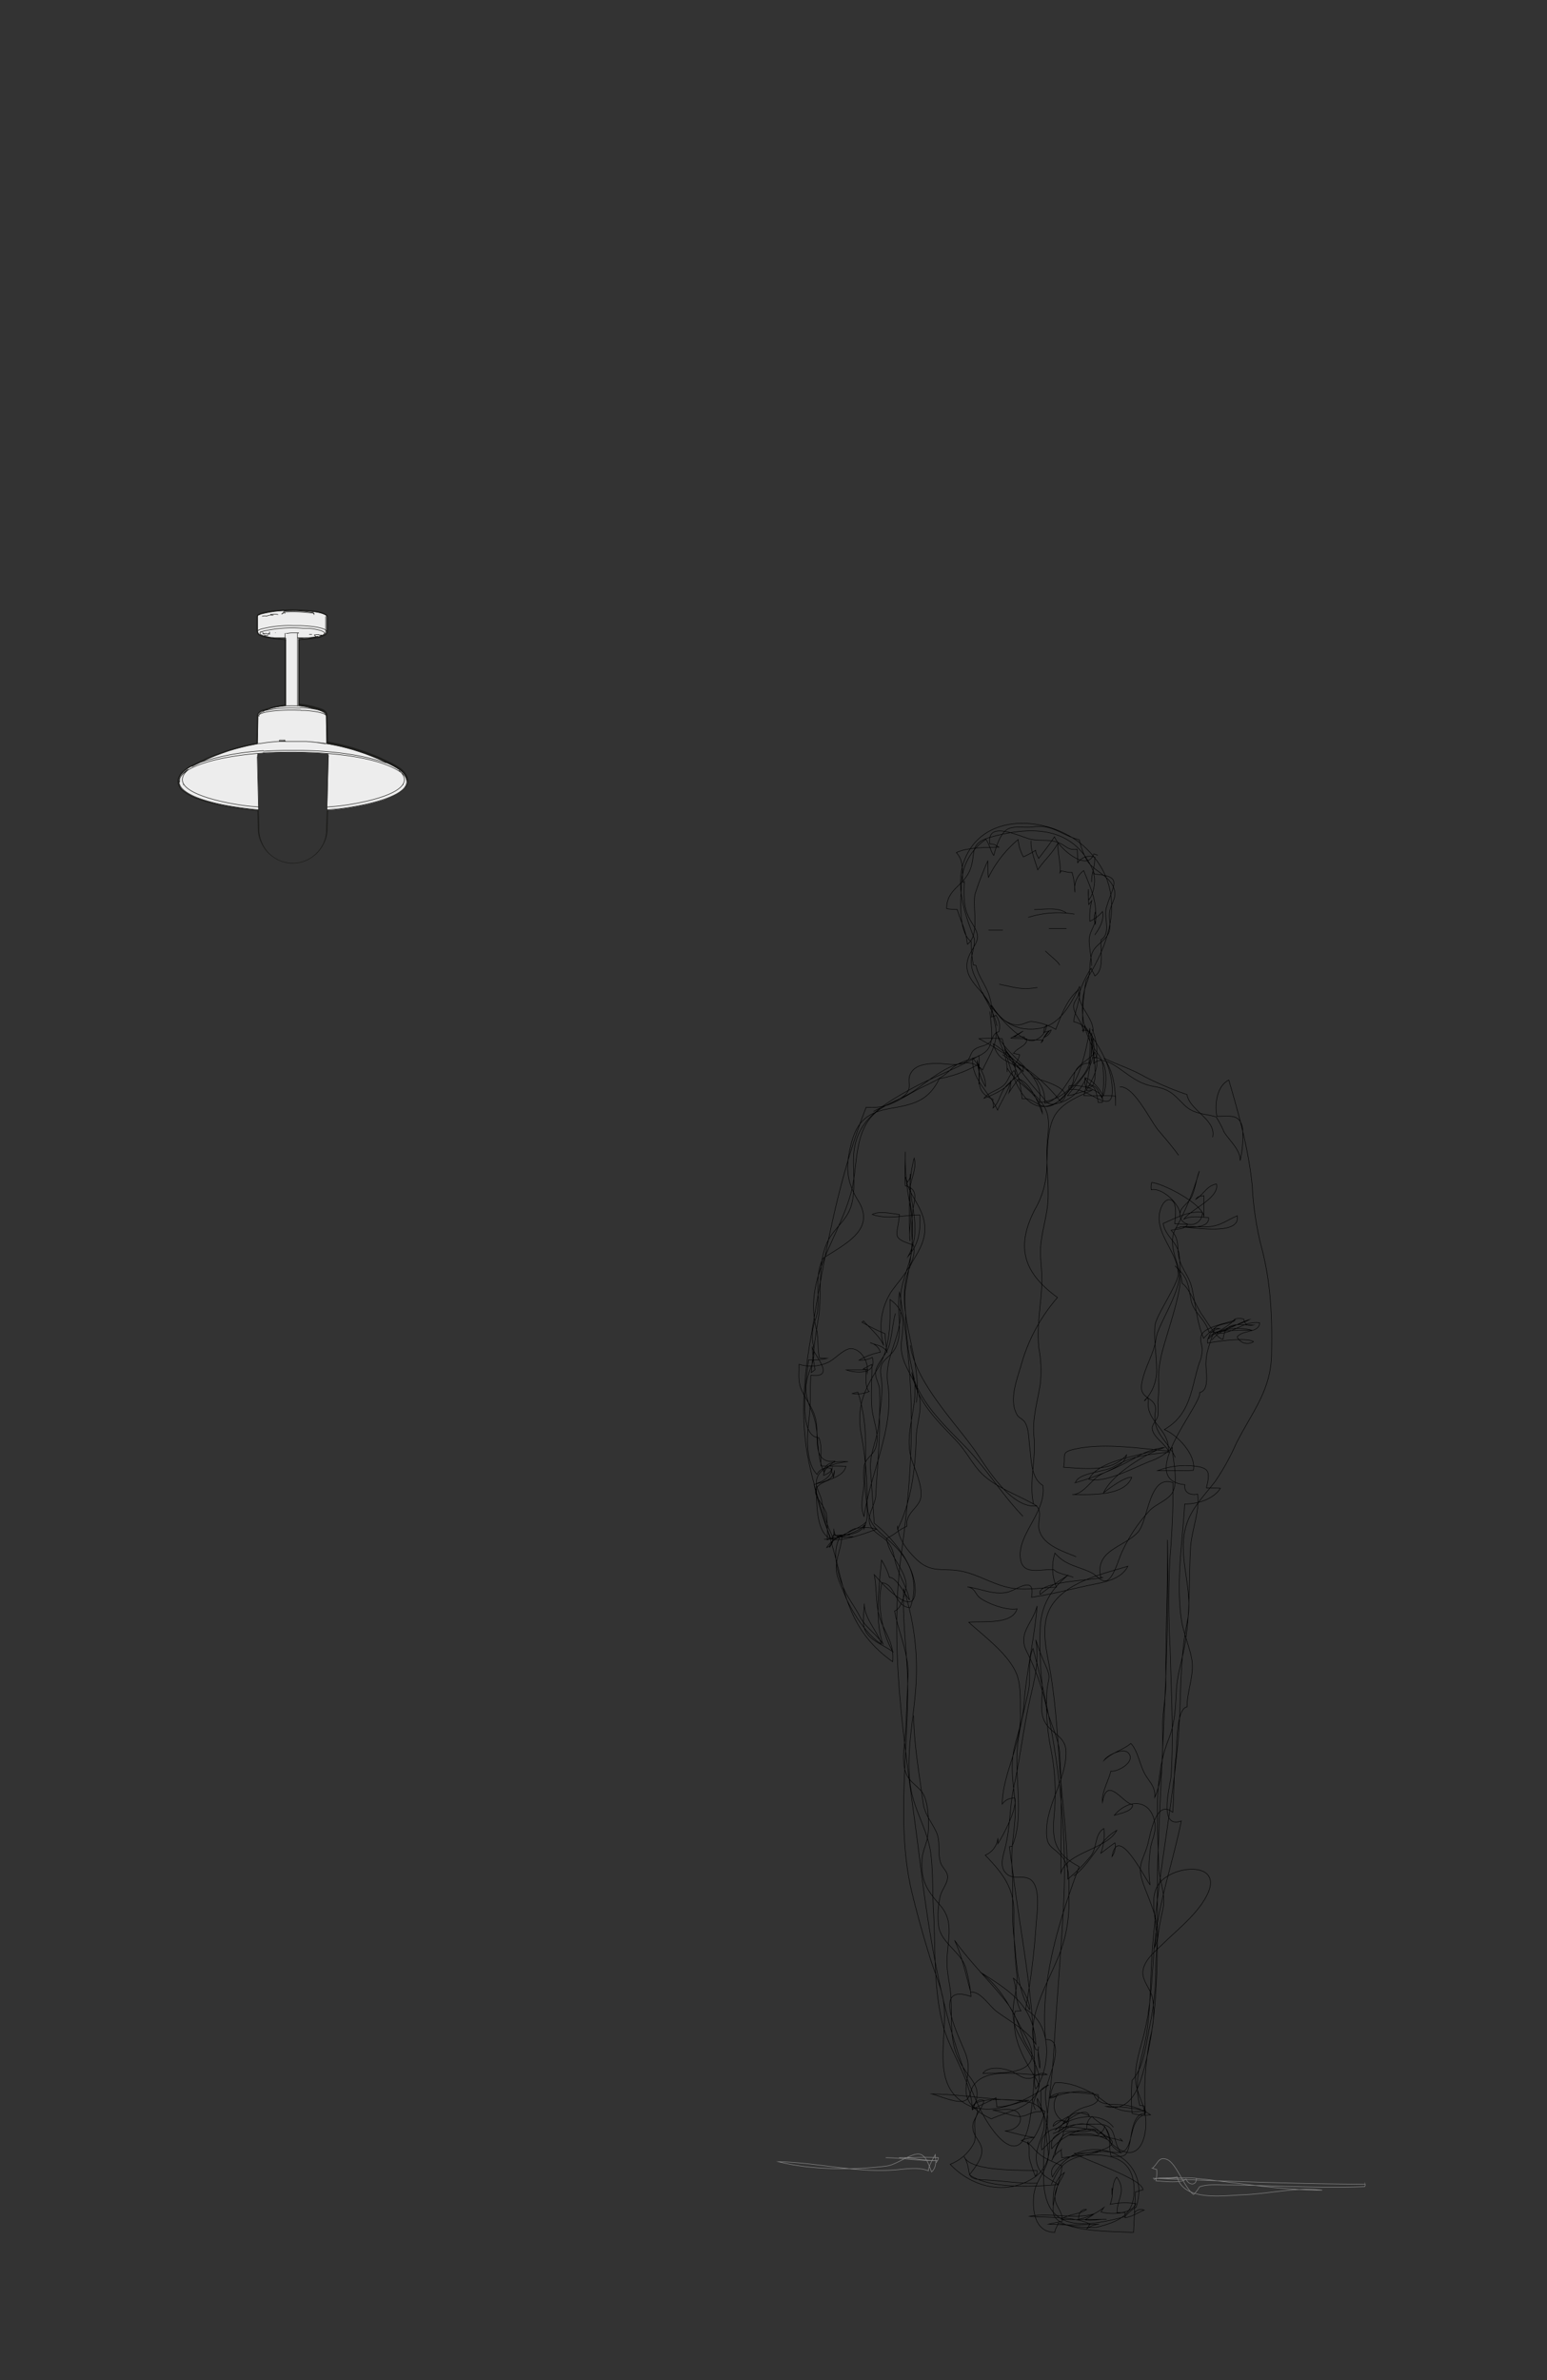 <svg xmlns="http://www.w3.org/2000/svg" xmlns:xlink="http://www.w3.org/1999/xlink" viewBox="0 0 260 400"><rect x="0" y="0" width="260" height="400" fill="#333333" stroke="none"/><defs><style>.cls-1,.cls-3,.cls-4,.cls-8{fill:none;}.cls-2{clip-path:url(#clip-path);}.cls-3{stroke:#000;stroke-width:0.08px;}.cls-3,.cls-4{stroke-miterlimit:10;}.cls-4{stroke:#878787;stroke-width:0.09px;}.cls-5{clip-path:url(#clip-path-2);}.cls-6{fill:#ededed;}.cls-7{fill:#1d1d1b;}.cls-8{stroke:#1d1d1b;stroke-linecap:round;stroke-linejoin:round;stroke-width:0.09px;}</style><clipPath id="clip-path"><rect class="cls-1" x="130.35" y="138.21" width="99.15" height="237"/></clipPath><clipPath id="clip-path-2"><rect class="cls-1" x="29.82" y="102.11" width="38.77" height="43"/></clipPath></defs><g id="Calque_2" data-name="Calque 2"><g class="cls-2"><path class="cls-3" d="M173.28,141.31c-.1,1.55.69,3.37,1.13,4.88.9-1.39,2.54-2.86,3.37-4.46,0,1.83.5,3.29.4,4.91-.33.35.32-.24,0-.28.5,0,1.37.33,2,.26a12.37,12.37,0,0,1,.48,3.34,3.78,3.78,0,0,1,1.48-3.65c1.32,3.36,2.32,5.21,1.95,9a2.72,2.72,0,0,1,0-2c.49,1.69-.77,2.7-1,4.27-.16,1.18.37,3.36.37,4.73M153,226.1c.9,6.22,7.5,12.91,11,17.88,2,2.91,6,9.6,10.24,9.1-2.86-1.71-6.53-2.92-9-5.2-1.72-1.6-2.71-3.81-4.36-5.58-3.35-3.58-6.8-6.66-7.63-11.67,1.36,5.16,5.48,8.89,9,12.52s6.18,8.07,9.68,11.68m-18.38,33.5c.07,5,.94,9.71,1.59,14.6.28,2.08,1.45,3.25,2.22,4.95s.17,3.43.72,5.15c.26.83,1.11,1.42,1.18,2.29.08,1.12-1,2.3-1.24,3.37a14.44,14.44,0,0,0-.23,5.24c.59,2.72,3.67,4.14,4.5,6.7a26.6,26.6,0,0,1,.91,4.91c-6.83-2.41-2,6.68-.93,9.56.93,2.58.18,3.63.09,6-.1,2.6,2.14,4,4.25,5,2.44-1.13,6.43-1.8,7.68-4.46,1.82-3.85-3-8.14-3.85-11.69-.7-2.8.73-5.43.44-8.27a87.44,87.44,0,0,1-.49-10.24c.08-4.21-2-6.75-4.81-9.66a3.45,3.45,0,0,0,2.13-2.86c0,.28.07.67,0,.92.93-1.42,3.29-5.9,2.86-7.64a2.35,2.35,0,0,0-2.13,1c.09-5.19,3.17-9.78,3.06-15-.05-2.23.18-5.16-.79-7.22-1.51-3.21-5.33-6-7.89-8.34,2.16-.26,7.29.51,8.12-2.26-1.77.33-4.94-.88-6.21-1.82-.89-.66-.79-1.67-2.14-1.86,2.29.28,4.62,1.49,6.93.83,1.5-.44,4.52-2.84,3.84.91,3.39-.49,6.61-1.38,9.89-2.06,2.17-.45,5.15-.87,6.31-3.16-4.18,1.28-10,2.53-12.66,6.39-2.13,3.1-1.15,7.05-.53,10.47,1.37,7.48,1.44,15,2.24,22.58.46,4.38.75,8.74.86,13.14a27.5,27.5,0,0,0,3.91-3.94c1-1.32.6-3.67,2.14-4.56a8.93,8.93,0,0,1-.51,4.16c.8-.57,1.64-1.27,2.39-1.76a3,3,0,0,1-.5,2.31c.93-5.54,5.32,3.31,6.38,4.75a22.82,22.82,0,0,1,.11-6.34c.27-1.35.94-2.56.71-4-.68-4.22-4.53-4.1-6.82-1.34,1-.31,3.18-.7,3.06-1.8-1.64-.23-4.28-5-5.05-.39-.14-1.79,1-3.51,1.4-5.23,1.19.16,4.2-1.56,3-3-.86-1.07-3.59.33-4.12,1.17,1.26-1.29,3.13-1.68,4.49-2.83,1.23,1.3,1.48,3.71,2.47,5.33.78,1.29,1.7,2.06,1.54,3.74,1.53-3.34,1.35-8.48,1.33-12.12,0-2.46.57-4.75.54-7.25-.07-8,.36-15.93.27-23.9.4,17.86-1,35.67-1.61,53.51-.38,11.61.75,23.62-2.22,35-.86,3.3-2.25,7.81-6.5,6.7a27.46,27.46,0,0,1,6.63.75c-3.37.35-4.86,0-7.47-2-1.84-1.4-5.26-3-7.76-2.71a6.51,6.51,0,0,0-.81,2.6c.63-.24.82-.06,1.34-.67a3,3,0,0,0,1.54,4.77c0,2.33-3.07,1.24-2.57,4.37,1.61-2.14,7.39-5.36,9.24-1.59-2.76-1.23-3.66-1-6.47-.7,3.11,0,6.09,0,9.08,1a1.54,1.54,0,0,0-.43-.45m-1.07-1.87c-2.39-3-7.57-1.74-9.84.52.93-.68,5.11-4.54,5.78-2.43-1.39-.8-3.19-.81-3.67,1-1-.4-2.22-.36-2.42.76a25.46,25.46,0,0,1,2.56-1.66c.51,1.67-1.42,2.47-2.57,2.87m-.27,8.55c.95-2,1.4-3.25,3.4-4.21,1.58-.75,3.3-.79,4.89-1.4m-4.54-46.24c2.77-1.93,4.29-6.05,7.25-7.66-1.69,3.22-8.49,3.67-9.41,7.2,0-6.64.24-13.48-.19-20.1-.18-2.72-1.58-5-2.21-7.67a39,39,0,0,0-3.34-9.5c-1.56-3.07,1-4.67,1.75-7.64-.46,5.69-1.83,11.1-2.23,16.8-.18,2.54-1.09,4.71-1.62,7.16-.63,2.85-.21,5.61.1,8.46.41,3.91-.77,7.62-.46,11.56.29,3.78-.15,7.57.29,11.33.51,4.3.44,8.68,2.65,12.52.25-1.2-1.66-4.58-2.72-5.27.67,1.94.27,3.85,1.28,5.49a8.24,8.24,0,0,0-1,.07c-.67,4.44,1.42,7.89,3.53,11.36,1.41,2.31-1.25,3.3-.1,5.18m29.67-129.35c1.68-2.21,4.34-2.22,6.68-1.66-1.68.1-7.92-.42-7.41,2.17,1.71-.32,6.46-1,7.72-.24a1.88,1.88,0,0,1-2.75-.8c.92-1.23,3.76-.63,3.76-2.37-2.65-.41-4.67,2-7.18,1.78,1.4-1.08,3.84-1.37,5.47-2.32-2.41.76-4.15,2.34-6.79,2.07-.72-2.27-2.54-3.2-3-5.27-.58-2.84-.39-3.72-2.71-5.82,2.6,1.94-2.79,9.56-3.14,12-.39,2.9-2,5-2.46,7.85s2.75,2,2.29,4.74c-.57,3.44,2.06,4.71,3.35,7.6m.8-40.62c.19-1.87-3.06-4.83-4.83-4.36a3,3,0,0,1,.06-1.23c1.95.15,8.73,3.67,8.78,5.8,0-1.2,0-2.4,0-3.59-.59.17-.88-.06-1.36.61,1.33-.79,1.83-2.3,3.48-2.56.53,2.35-4.25,4.2-5.47,5.9,1.14-.62,2.88-.35,4.14-.26.21,2-3.64,1.57-4.82,1.56,2.08,0,10.26,1.61,9.64-1.86-2,.85-2.82,1.74-5.15,1.86-1.71.09-3.68-.33-5.25.27m-9.35-23.79c2.36-.26,5.1,5.62,6.47,7.26,1.18,1.41,2.33,2.71,3.42,4.23M184,157.12c.78-1.1,1.63-2.53,1.3-3.93a6,6,0,0,1-2.14,1.64,11.16,11.16,0,0,1,.33-3.46c-.14.22-.41.52-.51.65-.07-.83-.05-1.68-.05-2.53a8.42,8.42,0,0,0,.05,1.74c.85-.87,1.34-3.67.68-4.67a5.86,5.86,0,0,0-.19,1.68c-.09-1.46.66-2.64.49-4.18a2.43,2.43,0,0,0-2.85.95c0-.74,0-1.54-.09-2.28-1.58.2-1.77-.55-3-1.06-1.67-.72-3-.25-4.75-.62s-7.52-3.4-6.91.79c.9,0,1,.26,1.51.53-2.11.07-5.23,0-7.14.92,1.35,1.42.9,3.2,1.1,5a.2.2,0,0,0,.23-.13c-.07,2.87-.19,4.56,1.25,6.89s1.2,2.67-.06,4.83c-3,5.2,4.1,6.76,3.38,11.06.24-.14.54-.18.76-.3a3.24,3.24,0,0,1,.49,2.75c-1.17.32-.86,1.24-1.62,1.86s-1.7.54-2.48,1.13-.62,1.5-1.36,2c-1.45,1-3.76.24-5.38.34s-3.41.29-4.09,1.9c-.49,1.15.34,2.1-.67,3.23s-4,2-5.47,2.95M154,235.71c1.27-8-4.83-16.91-.32-24.23,1.56-2.52,2.41-4.75,1.16-7.76-.87-2.09-2.28-3.57-2.65-5.9.09.31.22.61.33.9.28-.58.53-.66.48-1.44-.37,5.18,2.21,9.2-.4,13.9,1.87-2.18,2.1-4.21,2-7-2.78,0-5.11.86-8-.07,1.18-.65,3.13-.17,4.56,0-.29,3.73-1.54,3.86,2.36,5.14.73,2.85-2.26,5.72-3.76,7.88a11,11,0,0,0-1.24,9c-.58-1.47-2.41-3-3.39-4.13l-.25.22a32,32,0,0,0,3.89,1.93,20,20,0,0,0,.32,3.07c-.61-1.06-1.73-1.12-2.82-1.55a2.38,2.38,0,0,1,1.7,1.58,11.26,11.26,0,0,0-3.59,1.34,4.37,4.37,0,0,0,2.23-.46c.83,2.83-2.6,2.72-4.38,2.1,1.1,0,2.23,0,3.32,0,.08,1.22-.24,2.65.49,3.64a5.23,5.23,0,0,1-2.79.33,9.22,9.22,0,0,1,.94-.23c1.62,5.14,1.32,9.2,1.18,14.47-.14,5,2.54,9.61-4.45,9.54h1.93c-.87,0-1.75,0-2.6.06a9.15,9.15,0,0,0,3.12.21c-1,0-2.64.34-3.18-.45a5.52,5.52,0,0,0-.48.9,52.33,52.33,0,0,1-2.89-9.22c1.41-.45,3.09-.51,3.44-2.33a4.44,4.44,0,0,1-.21,1.14c0-.38-.34-1-.38-1.5a1.9,1.9,0,0,0-2.35,1c-2-2-1.69-6.75-1.35-9.31s.13-4.74.31-7.35c4.51.52.26-3.59.22-4.85a30.46,30.46,0,0,0,.49,3.91c-.13.1-.53.41-.65.49.3-3.14.71-6.16,1.22-9.27.71-4.36-.46-10,2.12-13.76,1.18-1.72,2.69-2.84,3.35-4.92.86-2.71.3-5.63.43-8.41.29-5.79,4.3-8.26,8.92-10.91,3.94-2.26,8.25-3.68,12.15-6,.1,1.53,0,3.54,0,4.78a11.74,11.74,0,0,0-.29-4,9.75,9.75,0,0,0,1.38,4.41c.1-1.79-1.07-3.44-2.13-4.79-.31,3.6,2.81,5.68,4.17,8.77.65-1.6,1.89-3.29,2.22-4.94a5.49,5.49,0,0,1-.31,2,27.5,27.5,0,0,1,1.63-2.32c2.09.75,3.26,4,4,5.77-.45-3.55-4.37-4.78-5.92-7.59,0,.21,0,.44,0,.65,0-2.95-1.1-4.19-1.83-6.74,1.15,3.93,8.4,7.1,7.21,11.85,1.8,0,4.8-1.35,5.57-3.07.28-.62.21-1.62.5-2.16.75-1.42,2.34-1.86,3.28-3.18,1,2.26-.32,4.36-1.37,6.32a3.71,3.71,0,0,1-.27-2.06c.28,1,1.17,1.11,1.67,1.95a10,10,0,0,1,.52,2.2h.72c.6-2.16-4.14-3.06-5.54-2.79a.53.53,0,0,0,0,.66c3.17-.73,7.44,5,7.19-.3-.2-4.05-2.36-7.19-4.6-10.4a4.55,4.55,0,0,0-.26,1.06c0-1.61-1.61-2.89-1.64-4.37,0-.95,1.09-1.53.8-2.77-2,1.76-2.74,4.09-3.8,6.64a10.23,10.23,0,0,0-4.09-1.31c-.75,0-1.73.82-3,.5-1.71-.43-2.66-1.68-3.74-3.33.89,1.75,4.84,6.13,6.93,6.07a3,3,0,0,0,2.39-2.64c-.53.58-.4.61-.52,1.23a5.83,5.83,0,0,0,1.27-.41,1.82,1.82,0,0,1-1.21,1.22c.38-.56.34-.63.88-1A7,7,0,0,0,175,175.2a1.37,1.37,0,0,0,.33-.39c-1-.09-2.06,0-3.06-.1,0-.15-.07-.3-.1-.44a8.51,8.51,0,0,0-1.75,0,12.69,12.69,0,0,0,1.53-1c-.71.45-1.37.78-2.06,1.2.91.09,1.85,0,2.74.15-.15,1.29-1.61,1.37-2.26,2.4a9.69,9.69,0,0,0,1,.22,3.28,3.28,0,0,1-1,1.78c.44-.09,1.08.15,1.55.09a4.43,4.43,0,0,1,.06,1,19.74,19.74,0,0,0-3.51-2.87M177,370.64c0-2,0-4.25,1.9-5.52-.68,1.53-1.84,2.87-1.55,4.6.2,1.2,1.23,2,1.21,3.55-.77.25-1.58.33-2.32.52a74.76,74.76,0,0,0,8.47,0,4.35,4.35,0,0,0-2,.72c.18-.21.31-.51.49-.71-2.38-1.32-7.4-1.09-10.16-1.32,3.4-.65,7.78.56,10.87-.43a9.82,9.82,0,0,1-1.58,1c1,.28,2.42-.15,3.65-.08-2.53,0-5.1.13-7.61,0,1.25-.91,3-.75,4.23-1.65-.82-.13-1.37.66-1.32,1.67a10.35,10.35,0,0,0,4.25-2c-.17.22-.33.5-.49.73,1.51.53,5.19.42,5.87-1.38a12.57,12.57,0,0,0-4.33.12,5.18,5.18,0,0,0,.31-2.76c0,.31,0,.61,0,.92.23-1,.14-2,.8-2.73,1.72,2.37,0,3.69.05,6,.45-.12.87.09,1.32-.13,0,.3.05.67,0,.94,1.09-.07,2.17-.87,3.22-1.26a1.32,1.32,0,0,0-1.64.49M173.8,181.17s7.65,1.85,4.48,4a28.4,28.4,0,0,0-6.86-6.31,63.39,63.39,0,0,0-6.89-4.31,28.2,28.2,0,0,1,3.9,0c.93,3.25,2.57,12.26,7.53,11.35s6.6-9.07,7.2-13.12c-.11,1.31,2.52,11-.71,9.94,1.82-1,2.05.73,2.8,1.87a21.74,21.74,0,0,0,.05-5.92c-.38-1.74-2-2.18-1.61-4.16m-8-14.7c.67.7,2.21,1.85,2.41,2.4m-10.16,3.21c2.62.5,3.61,1,6.42.54m-.54-13.1c1.69,0,3.9-.45,5.35.54m4.54,20c.14-2.33-2.6-4.27-2.32-6.47a17.38,17.38,0,0,1,2-4.21c.07.39.51.89.61,1.3,1.67-1,.91-4.33,1.05-6.08,1.77-1.13.39-3.72.91-5.46,1.17-3.92,2.85-5.19-2-5.57-3-7.77-9.93-8.33-17.45-6.22-4,1.13-2.26,2.93-3.63,5.84-1.17,2.48-3.79,3-3.78,6.19a12.85,12.85,0,0,0,1.78.13c.66,2.24,1.51,3.49,1.7,5.85,2.18-1.57.8-6.14,1.3-8.47A59.14,59.14,0,0,1,166,144.7c.1.92,0,1.87.12,2.77a19.68,19.68,0,0,1,5-6.38A7,7,0,0,0,172,144a14.86,14.86,0,0,0,2.07-1.11c0,.65.37,1,.49,1.38.92-1.19,1.85-2.38,2.66-3.64.74,1.9,5.53,6.07,6.61,2.88a2.24,2.24,0,0,1,.67.24m-46,114.92c1.42.12,6-1.14,6.7-2.32a4.42,4.42,0,0,1,0,.63c.13-.28.37-1.25.36-1.2-1.21,1.43-6.22,2.54-6.12,4.27a5.21,5.21,0,0,0,.69-3.12,3.39,3.39,0,0,0,.31,1.16c1.47.31,2.1-.83,3.18-1.16a7.4,7.4,0,0,1,3.74.06c-1.62.6-5.94,2.2-7.61,1.66-2.8-.89-2.5-7-2.53-9.32,1.3-.46,2.48-1.19,2.65-2.6-.26.74-.74.9-1.45,1.23,0-1.07,1.11-1.71,1.89-2.4-3.59.49-2.85-3.45-3.06-6-.23-2.72-1.68-3.89-2.62-6.17-.55-1.33-.29-2.69-.36-4.11a6.83,6.83,0,0,0,4.89-.31c1.09-.47,2.63-2.29,3.81-2.32,1.83,0,3.13,2.45,2.77,4.12,0-.05,0-.6,0-.69l-.68,0c.4-.25,1-.52,1.47-.78.06,2.39-.19,4.87,0,7.23s1.53,4.86.5,7.12c-.48,1-1.52,1.46-1.81,2.73a17.59,17.59,0,0,0,0,2.9c-.09,1.81-.76,3.78,0,5.57,1.06-7.29,5.13-14.94,4-22.22-.59-3.92,1.42-6.6,2-10.36.28-1.76,0-3.49.23-5.27.43-2.72,1.89-5.37,1.89-8.14a29.29,29.29,0,0,1,.1-5.69c.3-1.63.91-3.4-1.29-3.88-.12-1.88,0-3.83,0-5.72a40.34,40.34,0,0,0,.79,8.87c.43,2.15-.23,4.05,0,6.14a87.3,87.3,0,0,1,0-8.86c.19-1.75,1.16-3.32.7-5.09a21.94,21.94,0,0,0-.5,8.63c.61,4.43-.09,8.62-.91,13-.38,2,0,3.7,0,5.74a43.8,43.8,0,0,0,1.31,9.17c1.1,4.93-1.89,9.74-.23,14.39.63,1.76,1.86,4.63,1.41,6.3s-2.55,2.42-2.31,4.67c-1.27.47-2.27,1.58-3.42,2,.4,2.86,3.2,5.29,3.3,7.8,0,1.12-.81,4.14-1.94,4.41.65,3.62,2.42,7.19,2.26,10.9-.14,3.19-.23,6.52-.45,9.75-.15,2.13-.72,4.8.2,6.83.62,1.38,2,2,2.77,3.2.93,1.58,1.06,5.15.82,7-.22,1.62-1,2.77-1,4.48-.1,3.41.92,4.85,3.08,7.33,2.37,2.71,1.22,5.75,1.13,9.15-.06,2.16.5,3.92.64,6,.34,5.43-.6,8.72,3,13.4,1.67,2.19,1.84,3.26.65,5.79-.3-5.45-3.9-9.63-5.12-14.8-1.45-6.14-1.08-12.37-1.44-18.59-.18-3.14-.06-6.39-.43-9.51-.4-3.4-2.09-6.21-3-9.43-1.59-5.71,0-12.47.42-18.19a43.07,43.07,0,0,0-2-17c-.27,5.55.68,11.17.68,16.76,0,11.11-1.93,23.28.7,34.21.92,3.82,2,7.64,3.17,11.38.87,2.7,2.13,5.35,2.28,8.21.33,6.42-2.49,14.25,5.51,16.79.23,1.22-.6,1.74-.71,2.67-.21,1.83,1.27,2.58,1.49,4.09s-1.22,3.19-2.06,4.35c3.48,2.4,10.76,2,14.94,1.63-1.51-1-3-1.49-3.56-3.35-.72-2.44,1.16-4.56,1.21-6.91,0-1.74-.44-2.68-1.81-3.34s-10.94-1.52-10.31,1c1.31-.77,2.75-1.29,4-2-.07.45.18,1.12.11,1.55,2.93,0,6.41-2,8.73-3.7a2.83,2.83,0,0,0-1.3.89c0,1.2,0,2.42,0,3.61-1.39-.16-2.33.79-3.58.82-1.09,0-3.21-.9-4.54-1.06,1.21,0,3.76-.61,4.46.69.86,1.59-1,2.84-2.41,2.77,1.53.35,3.42.93,5,1.11a5.77,5.77,0,0,0-2.24.51c1.84.63,1.56.95,2.85,2.11s2.55,1.39,4,2.2c-.11,2.09-2.32,7.08-1.15,8.62,1.93,2.55,10.31,2.33,13.17,2.53.11-2.28.22-4.52.32-6.83.39,0,.9-.31,1.27-.31.07-1.85-9.91-5.06-11.52-6.15,3.31.16,10.27-1.46,3.47-3.71-2.85-.94-9.86-1.77-8.95,3.12,1.81-1.72,4.42-4.7,7.23-4.35,2.33.29,3.51,2.69,5.27,3.93,4.38,3.12,5.59-3,4.72-6.27-.45-1.73-1.36-3.24-1.47-5.06-.16-2.57.81-5.24,1.42-7.7,1.24-5,1.32-9.67,1.74-14.73.59-7,3.13-14.17,4.53-21.09-4,1.4-1.82-6-1.71-7.64.44-7,0-14.4-.17-21.42a138.17,138.17,0,0,1,0-15.5c.35-4.13.5-8.16.5-12.3-4.06-1.5-4.16,6.31-5.87,8.27-2.24,2.57-7.37,3-6.28,7.64a.61.61,0,0,0,.4,0c-1.44.49-11.54.68-10.58,2.88,1.36-1.18,3.19-2.22,4.71-3.28-3.12,2.58-4.65,5.4-4.73,9.24a66.12,66.12,0,0,0,.31,8.91c.23,2-.45,4.28.3,6.15.94,2.34,3.65,2.61,3.74,5.33.15,4.41-3.13,8.69-3.27,13.19-.1,3,.92,2.69,2.51,4.42s1.2,4.88,1.24,7.19a23.36,23.36,0,0,1-1.95,10.18c-1.73,4.22-5.49,10.42-3.64,15.13l.44.09c0,1.1.45,2,.26,3.08a11.38,11.38,0,0,1-.21-3.66m-24.06-123.2c-.47,1.79-.55,3.67-1.06,5.44-.43,1.47-1.92,2.79-2.22,4.15-.24,1.06.42,1.88.6,2.94a35.26,35.26,0,0,1,0,4.71c.1,4.44-.39,8.92-.61,13.33-.07,1.43-1.18,2.9-1.1,4.23.11,1.89,2,2.35,3.08,3.59s1,2.52,1.53,4.1c.63,1.94,1.73,3.57,2.15,5.62-.83-.93-2.14-3.75-3.37-3.77a11.66,11.66,0,0,0-1.33-2.89c-.33,3.86-1.21,10.36.24,14.06-1.24-1.77-3-2.79-3.92-4.66-.75-1.45-1.84-2.88-2.54-4.35-1.12-2.35-2.18-6.44-.82-8.78a3.5,3.5,0,0,0-2.08.35,29.58,29.58,0,0,0-.11-4.32c-.2-1.09-1.86-2.87-1.86-3.69,0-2.29,4.55-1.88,5.11-4.37-1.38-.09-2.81,0-4.2-.06-.11-1.54.26-3.29-.35-4.75-3.75-.16-2-10.41-1.73-13.09a10.39,10.39,0,0,0,3.09-.25,7,7,0,0,1-1.28-.1c-.3-1.47-.16-3-.4-4.46-2.42-8.8,3.47-15.09,5.74-23.29,1-3.72.58-8.28,2.6-11.64,1.74-2.88,4.64-3.49,7.35-5.07,3-1.76,8.69-7.59,12.15-3.9,1.41-3.12,2.91-4.68,2-8.13-.37-1.46-.45-3.08-.93-4.5-.59-1.74-1.78-3.07-2.18-4.94l-.44-.08a19.65,19.65,0,0,1-.35-3.92c-2.25-1.62-1.75-7-1.65-9.54a9.32,9.32,0,0,1,4.1-7.65c.61.78.81,2.07,1.33,2.71.36-1.33,1.05-3.73,2.35-4.43,1.13-.61,2.94-.17,4.24-.37,3.3-.49,4.66,1.35,7.8,2.18a12.9,12.9,0,0,0,1.29,3.5c1.12,1.68,3.55,2.48,4.39,4.33s-.37,2.67-.6,4.34c-.18,1.32.38,2.35-.23,3.63s-2.23,1.85-2.73,3.3-.19,3-.74,4.54a12.47,12.47,0,0,0-.31,8.34c.61,2.11,1.78,3.18.92,5.46-.79,2.07-2.65,3.83-4,5.56,1.36-.18,3-1,4.13-.91-2.26,1-5.23,2.17-6.41,4.52s-1.06,5.84-1.19,8.28a14.7,14.7,0,0,1-2,7.23c-3.27,6.35-1.89,10.64,3.8,14.79a29.25,29.25,0,0,0-6.17,11.58c-.79,2.62-2,5.84-.58,8.21.24.4,1,.69,1.3,1.22.67,1.12.62,2.95.79,4.2.27,2,.18,5.17,2.2,6.37.68,4.45-4.38,8.23-3.76,12.37.42,2.85,3.44,1.62,5.6,1.79.74.73,2.32.86,3.28,1.3M174.34,366.9c-3,.12-6-.43-9-.55-3.54-.14-1.78-1.28-3.31-3.92,1,2.6,9.88,2.23,12.28,2.37,0,.56,0,.54-.3.94a25.49,25.49,0,0,1-1-3c-.15-.94.09-2-.23-2.76a.28.28,0,0,0,0,.4c1.6-1.44,2.15-3.48,2.88-5.53a2,2,0,0,1-1.31-2.18c1.78,3.76,3.87,10.55-.73,13.41-4.76,3-10.44,1.37-13.92-2.35a7.54,7.54,0,0,0,4-3.6c.51-1.29-.11-2.59.19-3.86s1.26-2,1.48-3.25a1.24,1.24,0,0,0-1.72,1.12c3.59,1,6.06-.56,9.3-1.16-5.46.14-10.84-1-16.35-1.07,1.28.31,4.33,1.71,5.57,1.12,1-.46.84-1.67,1.42-2.51,2.38-3.44,8.76-1.54,12.39-1.86-1.42-.73-1.87.6-3,.64-1.37.05-1.86-.8-3.32-1.32s-3.71-.68-4.47.47c2-.1,6.64.22,7.93-1.87,1.07-1.73-.67-4.19-1.47-5.7-1.92-3.66-3.51-6.94-6.9-9.44,5.28,3.32,9,5.74,9.35,12.14-1.28-2.28-4.59-4-6.67-5.59-1.17-.89-2.68-3.39-4.28-3.19-.82-2.9-1.43-6-2.72-8.71,2.55,3.6,5.76,6.69,8.51,10.12,1.77,2.22,2.09,3.74,3,6.19.63,1.73,2,3,2.08,4.83.1,1.36-.44,2.42.05,3.84,2.54-3.69,2.85-10.8-1.7-13.4a126.75,126.75,0,0,0,1.75-14c.1-1.84.86-6.21-.77-7.67-1.13-1-2.93-.05-4.07-1-1.42-1.14-.7-3-.33-4.52.85-3.38.72-6.8,1.45-10.21,1-4.57,1.54-9.22,2.51-13.79.81-3.79,1.85-6.95,1.17-10.89a43,43,0,0,0,1.72,4.47c.82,1.91.43,1.88.18,3.87a37.13,37.13,0,0,0,.59,9.76,38.65,38.65,0,0,1,.7,10.18c-.4,4.43-.75,7.33,4.1,9.83-3.35,9-6.61,19.28-5.64,29.07,3.74-.2.09,7.13,0,8.73-.16,2.1.64,3.86.22,6s.6,3.83.11,5.71c-.54,2.1-2.12,3.47-2.33,5.88-.23,2.59.28,6.11,3.56,6.07,0-.57.48-1.07.56-1.55a20.93,20.93,0,0,0,6.38.73c4-1,6.56-2.19,6.37-6.71-.29-6.74-7.19-5.61-12.16-5,.05-.38-.15-.93-.07-1.31a3.53,3.53,0,0,0-1.61,1.81c.65-1.5,1-3.84,2.47-4.55,1.11-.54,3.31-.12,4.71-.71.15.35.54.62.67.91.4-.48.9-.58,1.05-1.43,1.3,2.43.53,2.67,1.06,5,2.53.26,2.67,0,3.17-2.27.34-1.55.49-4.91,2.63-4.95a46.25,46.25,0,0,1,.87-13,16,16,0,0,0,.3-6.42c-.32-1.34-1.55-2.67-1.61-4-.1-2.08,2.06-3.75,3.4-5.05,2.48-2.44,5.61-4.83,7.29-8,3.09-5.77-5.21-5.42-7.85-2.25-2.38,2.86.32,7.55-1,11.11,1.87-3.22-.84-8.12-1.86-11.2-.92-2.81-.11-3.38.74-6,.52-1.59,1.32-8.15,4.3-5.74.24-3.14.15-6.38.54-9.43.2-1.58,0-8,1.86-8.28,0-2.63,1.25-5.42.8-8-.41-2.31-1.44-4.44-1.77-6.85-.88-6.35.21-12.88.58-19.25,2.15,0,4.82-.79,6-2.65-.77-.07-1.58,0-2.35-.07.65-2.76.59-3.46-2.57-3.71a13.11,13.11,0,0,0-5.62.82c2-.07,4,.09,6-.06.52-2.6-2.75-6-4.89-6.84,4.49-2.6,4.49-6.9,5.87-11.18a6.27,6.27,0,0,0,.51-2.23c0-1-.71-1.92.15-2.91s4.1-1.62,5.38-2.09c-.56.61-2.12.52-3.1,1.07a18.23,18.23,0,0,0-2.21,2c-1.15-2.81-1.29-5.46-1.93-8.34-.43-2-1.69-3.24-2.14-4.95-.51-1.89.18-3.28-1.39-4.87.92-.25,2.35-.12,2.78-1l-2.16-.09c.07-.81.5-3.65-.65-4s-1.79,1.44-1.92,2.29c-.57,3.67,3.13,6.56,3.14,10.17,0,1.69-3.76,7-3.9,8.66-.21,2.38.25,4.72.27,7.09a7.45,7.45,0,0,1-1.67,5.14c-1,1.33.45-1.16.28.64-.32,3.26,3.65,4.63,3.37,8.2-4.79-.44-10.74-1.37-15.45-.38-2.8.58-1.73.95-2.15,3.11,3.48.2,8.16.88,10.58-2.09-.27,1.85-3.26,2.61-4.64,3.49s-2.77,3.25-4.49,3.18c2.75,0,8.8.38,10-2.9-1.22-.07-3.76,1.85-4.74,2.61,1.44-3,6.1-5.86,9-7.19m-18.17-87.65h2.94m-13.1.27h2.41m4.27-2.14a16.53,16.53,0,0,1,7.76-.54m-12,21.65c1.19,4.34,7.28,4.64,7,10.14,3.32-.43,4.77-7.14,7.42-6.71.26-3,.93-6.18-2.55-7,.2-1.88,1.28-3.82,1-5.92-1.95,3.74-3.69,7.25-8.36,7.17-4-.06-6.22-3-8-6.21m15.77,94.87c-2.32-.94-5.7-2-6.23-4.63-.3-1.48.85-3.27-.93-4.23-.79-3.74.46-7.54.07-11.34-.3-3,.6-5.87,1.06-8.78a20.63,20.63,0,0,0-.23-6.08c-.4-3.6.37-7.28.5-10.88.08-2.1-.35-4.22-.19-6.29.22-2.69,1.15-5.25,1.24-8,.1-3-.36-6-.17-9,.17-2.63.78-5-1-7.19-1.54-1.91-3.4-3-4.55-5.28-.89.76-.95,1.78-1.75,2.48-1,.89-2.45,1.11-3.31,2.18,4.34-1.61,7.46-4.15,3.43-8.15,2.14,2.6,3.82,5.1,6.11,7.59,1.22,1.33,1.08,1.88,3.11,1.35a7,7,0,0,0,4.49-4.18c1.13.32,2.39,1.91,2.9,3,.64-1.37,1-7-1.73-6.45a1.3,1.3,0,0,0,.62,0,9.4,9.4,0,0,0-.76-4.77m-6.15,189.21c-.13-1.5,1.24-2.35,1.37-4a19.68,19.68,0,0,0,3.93-.34,2.11,2.11,0,0,1,.86-2.15c.68.86,2,1.32,2.51,2.31,1.13,2.16-.34,2.05,2.31,3.79-1.67-2.43-.37-4.83-4.15-4.81-1.84,0-5.06-.24-6.32,1.34a7,7,0,0,1,3.67-3.91c1.13-.56,3.37-.55,3-2.37-2-.19-6.55-1-8.17.46,3-.72,4.35-1.38,7.37-.73.52,1.9,2.4,1.86,3.84,1.92a10.45,10.45,0,0,1,5.76,1.73,7.33,7.33,0,0,1-3.12-.26,44.36,44.36,0,0,1,0-5.53c2-2,2.43-6.56,3-9.22a47.44,47.44,0,0,0,1-9,44.46,44.46,0,0,1,1.1-10.12c.78-2.93-.59-5.1-.64-8-.13-6.76-.86-14.57,1.66-20.9,1.09-2.75,1.18-5.2,1.33-8.17.13-2.7.91-4.93,1.39-7.54,1-5.54.69-11,1-16.57.18-2.95,1.6-6.2,1.19-9-1.18.23-2.34-.21-2.14-1.59-8.43-.81,2.85-13.4,2.49-15.5,1.68-.34,1.06-3.42,1.05-4.73,0-2.37.85-3.69,1.42-6a2.76,2.76,0,0,1,.91,0c-1,.16-1.83.68-1.88,1.69,1.29-1.26,3.47-2,4.39-3.3a3.13,3.13,0,0,1,1.52,0c.12.89.69,1.22,1.59,1-2.44.07-4.69-.78-5.06,2.38-.91.14-2.77-3-3.44-3.94-1-1.33-2.24-4.7-3.43-5.42-.41-3.23-2.69-6.45-1.08-9.27a45.46,45.46,0,0,0,3.94-9.61c-.52,1.4-.69,3.1-1.34,4.44-.37.76-1.64,1.62-1.83,2.32-.7,2.58,3.53,3.24,3.71.18-2.18-.36-4.71,1.05-6.61,1.86.32,2,2.21,3.05,2.65,4.93a27.68,27.68,0,0,1,.21,4.2c.18,3-2.72,10.6-3.27,13.51-.73,3.87-.09,3.36-.48,7.43a15.81,15.81,0,0,1,0,2.28c-.14.61-1,1.5-.95,2.08.11,1.5,2.18,2.52,2.83,4-3.67.42-6.08.58-9.2,2.4-1.7,1-6,1-6.54,2.73a46.39,46.39,0,0,0,10.59-4.49,11.65,11.65,0,0,1,4.32-1.42c-3.3,1.38-10.86,1.89-12.66,5.32,2.7.77,7.71-2,10.29-3a9.89,9.89,0,0,0,3.75-2.32c.05,2.12,1.14,5.87-.07,7.72-.72,1.09-2.67,1.84-3.64,2.77a25.94,25.94,0,0,0-4.84,7.27c-.45.92-1.37,4.36-2.57,4.64-.83.19-1.69-.95-2.36-1.3-2.34-1.19-4.42-1.21-6.25-3.36a8.37,8.37,0,0,0,.26,5.73c-2.54.08-5.23.6-7.75.12-2.88-.54-5.42-2.27-8.3-2.82-3-.57-5,.41-7.45-1.95-1.57-1.51-3.1-3.42-3.21-5.67,0,.19,0,.39,0,.59,2.34-4.69,3-10.3,3.13-15.34.06-2.72,1.23-4.92.35-7.67-1-3.2-3.17-5-2.82-8.49.3-3,.81-5.19-1.94-7.12.09,4.11.07,8.28-2.2,11.85-2.37,3.74-3.47,6.63-2.56,11.18a58.88,58.88,0,0,1,.92,10.87c.11,4.45,1.88,4.76,4.7,7.59s4,6.45,2.54,10.32c-2.72-.22-2.41-4-4.73-4.2-.93,3.37.05,8.67,1.84,11.61-1.76-1.27-4.21-2-4.82-4-.35-1.15,0-2.89,0-4.1,0,2.57,2.23,4.59,2.86,6.78-2.34-1.37-5-5.49-6-7.93-.53-1.39-1.5-3.17-1.58-4.64-.1-1.93,1-3.78.94-5.78a5.79,5.79,0,0,0-2.55,2.15c1.84-.73.78-2.18.28-3.43a29.25,29.25,0,0,1-1.12-4.52c-.31-1.31-1.22-2.37-.76-3.74.65-2,3.44-2.59,5.2-2.76-1.4,0-4.13-.21-4,1.86-1.59-3.32-.63-6.87-2.07-10.24-1.37-3.2-1.31-4.53-.07-7.72a6.77,6.77,0,0,0,.21-3.93,8,8,0,0,1,.56-4.16c.93-3.21-.48-6.92,1.19-10,3.92-2.52,8.88-4.87,5.85-9.71-2-3.26-2.1-5.8-1.13-9.55s2.72-5.24,6.6-5.91,6.39-1.26,8.2-5a20.46,20.46,0,0,0,6.61-2.43c.25,2.89-.58,4.75,2.42,5.89-.08.44.15,1,0,1.47,1-.85,1.17-2.37,2-3.43s2.11-1.75,2.87-2.89c-2.55-1.92-3.9-1.4-4.85-4.47,3.69,2.18,4.44,5.38,4.86,9.24,1.7-.22,2.41,1.14,3.85,1.29,1.91.19,3.15-1.95,4.42-3.08,3.2-2.83,3.6-4.8,3.45-9.26a39,39,0,0,1-1.34,10.52c1.77.11,3.56-.06,5.33.08,0,.41,0,1.63,0,1.6,0-2.76-.27-5.59-1.91-7.93,2.34,1.09,4.66,1.82,6.81,3.07a54.14,54.14,0,0,0,7.1,3c.44,2.68,5,4.23,4.31,7.17m-37.42-21.12c.07,2,1,5.32-.77,6.77s-4,1.18-5.85,3-3.76,2.34-6.06,3.62c-2.9,1.61-4.59,3-8.12,2.69-5,12.72-7.22,26.27-9.47,39.69-1.15,6.88-1.58,13.83,0,20.7,1.33,6,3.53,11.72,4.92,17.7,1.5,6.48,3.48,11.2,9,15.1.26-3.15-1.13-4.46-2.1-7.2-.83-2.33-.52-5-1-7.44,1.25,1.43,6.69,7.5,6.88,2.88.17-4.3-3.77-9.06-6.88-11.5-.21-3-.41-6-.62-9-.2-2.82,1.18-5.13,1.4-7.85.2-2.56.8-5.3.38-7.74-.59-3.41,1.72-2.74,2.7-5.57.88-2.58-.14-5.94.39-8.66,2.42,14,2.76,26.11.33,43.76-2.32,16.89.9,34.12,3,51.05,1.72,13.92,4,28.69,9.8,41.59,2.17,4.78,7.25,11.72,8.78,2.65,2.17-12.77-.94-27.11-2.62-39.75-.27-2.05-.55-4.09-.83-6.14l.46-.07c2-4.59.54-10.86.84-15.9.21-3.57,1.19-6.82,1.9-10.19.5-2.36-.22-5,.78-7.14,3.7,13.73,5.89,28.68,5.14,42.92-.43,8.3-1.18,16.59-1.66,24.89-.41,7.17-2,14.56-1.69,21.73.32,8.69,7.09,7.71,13.68,5.94a6.49,6.49,0,0,1,1.86-1.6c3-9.48-9.85-13.51-14.06-5.05-1.42-3.4,6.77-4.38,8.71-4.29,2.76.14,3.57.79,4.38-2.06.42-1.46.59-3.5,2.31-4.1a3.21,3.21,0,0,0,0-1.51l-.73-.08c-1.23-4.75.65-8.21,1.26-12.86s.53-9.18.88-13.72c.88-11.5,3.19-22.76,4.26-34.26.64-6.94.18-13.64,1.59-20.51,1.13-5.5-1.86-11-.12-16.33.93-2.82,3-4.85,4.77-7.15a38.23,38.23,0,0,0,3.5-6.28c2.55-5.15,5.83-8.85,6-14.87.15-6.44-.09-12.55-1.82-18.76a53.54,53.54,0,0,1-1.42-9.77c-.58-6.09-2.24-12-3.94-17.82-2,1-2.41,4.07-2,6.1,2.3,0,3.8-.43,4.31,1.93a18.2,18.2,0,0,1-.4,5.52c.09-1.77-1.82-3.4-2.71-4.82a15.86,15.86,0,0,0-1.34-2.54c-2.07-.6-3.74-.42-5.34-2-1.89-1.87-2.42-2.64-5.16-3.12-2.23-.4-3.56-1.44-5.42-2.77-1.1-.77-3.37-2.42-4.64-1.06,0-1.6.61-6-1.82-5.57a36.89,36.89,0,0,1,.55-8.47c4.46-7,6.78-15.37.13-22-5.54-5.55-17.52-6.72-20.67,2.08-1.53,4.3.25,9,1.75,13,.13,1.45-.65,2.74-.5,4.27s.77,2.24,1.3,3.61c.86,2.22,2.57,4.37,3,6.77"/><path class="cls-4" d="M157.24,363.55a2,2,0,0,1-.67,1.46c-.47-1.07-.86-2.83-2.11-3s-3.87,1.81-5.36,2c-5.58.74-12.87.68-18.28-.71,6.56.13,13,1.88,19.54,1.38,1.83-.14,3.94-.55,5.68.15-.07-.62.79-2.06,1.15-2.72,0,.43.11,1,.09,1.38a1.42,1.42,0,0,0,.43-.87c-2.17-.14-4.4,0-6.6,0,2.17,0,4.3.51,6.44.5-2.87.08-5.79-.45-8.68-.5m45.06,3.7c.89-.58,2.69-.09,3.9-.47,1.19,4.25,8,3.1,11.32,3,4.28-.19,8.8-1.31,13.07-.77-7.07,0-14.29-1.26-21.32-2-2.48-.25-4.72.18-7.14,0,11.89.48,23.78.95,35.67,1a.51.51,0,0,1-.08.41c-7.69.33-15.45-.24-23.14-.28-1.5,0-3.49-.18-4.69.36.16-.07-.66,1.08-.93,1.24-1.61-1.19-2.92-5.45-4.59-5.94-1.3-.39-1.34.68-2.31,1.52a5.44,5.44,0,0,0,.7.21,6.24,6.24,0,0,1-.12,1.91c1.33.1,4.29.45,5.07-.31.37,1.07,1.82,1.22,1.73-.15"/></g><g class="cls-5"><path class="cls-6" d="M68.39,131.24a2.12,2.12,0,0,0-.26-.8,3.32,3.32,0,0,0-1-1.05,14.38,14.38,0,0,0-1.7-1c-.18-.1-1.78-.83-1.78-.83-.33-.16-2.13-.85-2.13-.85-.41-.17-2.21-.74-2.21-.74-.29-.1-2.28-.6-2.28-.6-.46-.12-2.13-.42-2.13-.42l-.1-4.66a.62.62,0,0,0-.13-.38c-.14-.27-.64-.44-.64-.44a13.52,13.52,0,0,0-2.11-.61,14.09,14.09,0,0,0-1.8-.27V107.38c.48,0,1.89-.14,1.89-.14.31,0,1.35-.19,1.35-.19a.9.9,0,0,0,.45-.11,5.13,5.13,0,0,0,.71-.31.66.66,0,0,0,.35-.63v-2.29c0-.3-.19-.35-.19-.35a5,5,0,0,0-1.58-.49c-1-.16-3.32-.27-3.32-.27-1.68,0-3.58.14-3.58.14a13.74,13.74,0,0,0-2.46.48l-.25.13a.31.31,0,0,0-.19.23V106a.84.84,0,0,0,.28.6,3.93,3.93,0,0,0,.91.36c.41.11,1.65.27,1.65.27.76.09,1.91.16,1.91.16v11.25a16.6,16.6,0,0,0-1.78.24c-.61.11-1.94.54-1.94.54-1,.3-1,.83-1,.83L43.28,125l-1.06.21c-1.14.19-3.25.81-3.25.81-.63.16-2.7.93-2.7.93-.35.12-2,.85-2,.85-.5.22-2.16,1.05-2.16,1.05a5.2,5.2,0,0,0-1.61,1.27,2.89,2.89,0,0,0-.45,1,2,2,0,0,0,.65,1.59,8.71,8.71,0,0,0,2.3,1.33,33.63,33.63,0,0,0,4.39,1.23c.93.2,2.83.47,2.83.47,1.16.2,3.26.38,3.26.38l.07,3.2-.28-12.17a1,1,0,0,1,.12-.51s2.73-.2,3.36-.2c0,0,2.79,0,3.6,0,0,0,2.61.06,3.72.16l1,.07a1,1,0,0,1,.13.53v.12l-.3,12.14.1-3.32c1,0,3.35-.35,3.35-.35,1.07-.15,2.86-.52,2.86-.52,1.32-.25,3.2-.84,3.2-.84a17.12,17.12,0,0,0,2.27-1,6.16,6.16,0,0,0,1.24-.92c.67-.77.51-1.32.51-1.32"/><path class="cls-7" d="M49.43,102.41c-1.57,0-3.22.14-3.24.14a14.31,14.31,0,0,0-2.5.49l-.28.15a.46.46,0,0,0-.28.37V106a1,1,0,0,0,.34.74,4.52,4.52,0,0,0,1,.4c.42.11,1.62.27,1.67.27.59.07,1.41.13,1.76.15v10.91c-.68,0-1.59.23-1.63.23-.61.11-1.91.53-2,.55-1.07.33-1.09,1-1.09,1l-.09,4.63-.92.18c-1.12.19-3.18.79-3.27.82-.62.16-2.62.89-2.7.92-.35.13-2,.83-2,.86-.5.22-2.11,1-2.17,1.06A5.33,5.33,0,0,0,30.33,130a2.9,2.9,0,0,0-.49,1.07,2.13,2.13,0,0,0,.71,1.76,8.68,8.68,0,0,0,2.35,1.37,33.44,33.44,0,0,0,4.42,1.24c.92.2,2.82.47,2.84.47,1,.17,2.59.32,3.11.37l.07,3a5.26,5.26,0,0,0,.61,2.47,5.14,5.14,0,0,0,1.61,2,5.91,5.91,0,0,0,3.28,1.27h.3a5.58,5.58,0,0,0,2.65-.6,5.49,5.49,0,0,0,2.63-2.62,5,5,0,0,0,.62-2.44l.1-3.13c1.07-.07,3.1-.34,3.19-.35,1.07-.14,2.86-.51,2.88-.52,1.31-.25,3.19-.84,3.21-.84a19,19,0,0,0,2.3-1,6.34,6.34,0,0,0,1.29-1,1.74,1.74,0,0,0,.56-1.5,2.1,2.1,0,0,0-.29-.85,3.43,3.43,0,0,0-1-1.1,15.56,15.56,0,0,0-1.72-1l-1.78-.83c-.34-.16-2.07-.83-2.15-.86-.4-.16-2.14-.71-2.21-.73-.29-.11-2.22-.59-2.3-.61-.38-.1-1.57-.32-2-.39l-.1-4.51a.77.77,0,0,0-.16-.48,1.53,1.53,0,0,0-.73-.52,14.06,14.06,0,0,0-2.14-.61,12,12,0,0,0-1.64-.25V107.55c.57,0,1.66-.12,1.71-.13.32,0,1.37-.19,1.37-.19h0a1.17,1.17,0,0,0,.49-.12,6,6,0,0,0,.72-.31.84.84,0,0,0,.44-.83v-2.26a.53.53,0,0,0-.32-.53,5.09,5.09,0,0,0-1.61-.5c-1-.16-3.24-.26-3.33-.27h-.37m0,.18h.36s2.3.1,3.32.26a5.18,5.18,0,0,1,1.58.5s.18,0,.19.35V106a.66.66,0,0,1-.35.63,5.13,5.13,0,0,1-.71.31.88.88,0,0,1-.42.11h0s-1,.16-1.35.19c0,0-1.41.13-1.89.14v11.25a14.09,14.09,0,0,1,1.8.27,13.2,13.2,0,0,1,2.1.61s.51.17.65.44a.59.59,0,0,1,.13.38L54.9,125s1.68.3,2.14.42c0,0,2,.5,2.28.6,0,0,1.8.56,2.21.74,0,0,1.8.69,2.13.85,0,0,1.6.73,1.78.83a14.38,14.38,0,0,1,1.7,1,3.32,3.32,0,0,1,1,1.05,2.12,2.12,0,0,1,.26.8s.16.55-.51,1.32a6.16,6.16,0,0,1-1.24.92,17.12,17.12,0,0,1-2.27,1s-1.88.59-3.2.84c0,0-1.79.37-2.87.52,0,0-2.32.31-3.34.35l-.1,3.32a4.92,4.92,0,0,1-.61,2.37,5.66,5.66,0,0,1-5.11,3.1h-.3a5.76,5.76,0,0,1-3.18-1.23,5,5,0,0,1-1.55-2,5.23,5.23,0,0,1-.59-2.39l-.07-3.2s-2.1-.18-3.26-.38c0,0-1.9-.27-2.83-.47A33.63,33.63,0,0,1,33,134.06a8.71,8.71,0,0,1-2.3-1.33,2,2,0,0,1-.65-1.59,2.89,2.89,0,0,1,.45-1,5.2,5.2,0,0,1,1.61-1.27s1.66-.83,2.16-1.05c0,0,1.68-.73,2-.85,0,0,2.07-.77,2.7-.93,0,0,2.11-.62,3.25-.81l1.06-.21.09-4.77s0-.53,1-.83c0,0,1.33-.43,1.94-.54a16.6,16.6,0,0,1,1.78-.24V107.39s-1.15-.07-1.91-.16c0,0-1.24-.16-1.66-.27a3.92,3.92,0,0,1-.9-.36.84.84,0,0,1-.28-.6v-2.43a.3.3,0,0,1,.19-.22l.25-.13a13.74,13.74,0,0,1,2.46-.48s1.64-.15,3.22-.15"/><path class="cls-8" d="M43.53,139.4a5.67,5.67,0,0,0,11.34,0M43.24,127.2l.29,12.2m11.34,0,.3-12.2m-11.83-.5-.06.17,0,.19v.14m11.92,0v0l0-.2-.06-.19,0-.07m-24.32,5.07.05.08m36.84,0,.06-.08m.72-.38v-.14l0-.25-.08-.25-.11-.24-.14-.24-.2-.25-.22-.23-.27-.24c-.09-.08-.2-.15-.31-.23l-.32-.21m-35.24.15-.23.15-.29.24-.26.24-.22.25-.18.26-.14.27-.09.26,0,.26v.21m36.24-2.56-1-.49-1-.47-1-.44-1-.41-1-.38-1-.34-1-.32-1-.28-1-.26-1-.22-1-.2-1-.16-1-.13c-.34,0-.69-.08-1-.1l-1-.08c-.35,0-.7,0-1.05,0H48.88q-.54,0-1.08,0l-1,0-.92.08-1.06.11-1.08.16c-.36,0-.71.12-1.07.18l-1.07.22-1.07.26-1.07.28-1.06.32-1,.35-1.05.39-1,.41-1,.45-1,.48c-.33.16-.67.33-1,.51l-.1,0m34.83.7.25.22c3.65,4-9.89,5.82-11.51,5.83l-.76.07m-11.52,0-.76-.07c-1.62,0-15.16-1.88-11.51-5.84l.25-.22m12.81-2.94-.86.06c-16.55,1.37-18.78,7.52-.72,9.41l.81.07m11.49,0H55l.85-.07c1.67-.05,14.72-1.75,12.17-5.61l-.2-.22-.23-.23c-4.46-3.43-16.22-3.74-21.64-3.5l-.88,0-.88.06m-10.48,1.55a11.13,11.13,0,0,0-2.25,1.09m35.19-.14a11,11,0,0,0-1.8-.86m-20.6-2-.86.07A41.18,41.18,0,0,0,34.07,128l-.32.12m31.14.08-.07,0c-5.85-2-13.51-2.32-19.66-2l-.87.05M53.7,107a.7.7,0,0,0,.33-.26m-1.17,0a.69.69,0,0,0,.31.25m-.33-.31v.07m1.16,0,0,0v0M45,106.58a.7.7,0,0,0,.33-.25m-1.17,0a.7.7,0,0,0,.32.24m-.34-.3v0l0,0m1.16,0v-.07M44,103.07v.05m-.71,3v.12l0,.12.07.11.09.09.12.1.17.09.22.1.24.08.27.07.29.07.32.06.34,0,.36,0,.38.05.39,0,.42,0,.43,0,.43,0h.14m2.08,0h0l.44,0,.42,0a2.86,2.86,0,0,0,.42,0l.4,0,.39,0,.36,0,.34-.06.32-.05.3-.07h0m.25-.06h0l.24-.07.22-.09.19-.09.15-.11.11-.1.08-.11.05-.11,0-.13v0m-11.56-2.5v2.5m11.56,0v-2.5m-6.82,2.81v12.23m2.08,0V106.41M54.9,125c0-1.55-.06-3.1-.08-4.65m-11.45,0L43.28,125m11.53-4.65v0l0-.15-.06-.13-.08-.11-.1-.11-.12-.09-.16-.1-.22-.1h0m-9.71,0-.09,0-.23.09-.21.12-.13.1-.1.12-.08.12,0,.13,0,.15v0M54,119.5a13.87,13.87,0,0,0-9.83,0M54.68,125l-1-.16q-.47-.07-.93-.12l-.78-.08m-4.1-.1h0m-1,.06h0m1-.07-.06-.09m-.87,0,0,.09M53.14,107l.22,0m0,0a.65.65,0,0,0,.31,0l.08,0m-.22,0,.22,0m-.53,0a.65.65,0,0,0,.31,0m-.39.07.08-.06m.38-.36h-.16a1.6,1.6,0,0,0-.58.08l0,0m1.21,0,0,0-.06,0-.1,0-.12,0H53.6m.07.44v0m-.3.07v-.09m-8.93-.36.23,0a.51.51,0,0,0,.3,0l.08,0m-.22,0,.22,0m-.53,0a.8.8,0,0,0,.31,0m-.39.06.08,0m.38-.37h-.15a1.65,1.65,0,0,0-.59.08l0,0m1.22,0,0,0-.06,0-.09,0-.13,0h-.15m.07.44v0m-.3.07v-.08m3.15-3.9v-.23m4.91.22a25.21,25.21,0,0,0-4.91-.22m4.91.43v-.21m-5.31,0,0,0m.22-.14-.22.14m.22-.14.07,0m.07,0-.07,0m4.91,0a23.07,23.07,0,0,0-4.91-.22m4.91.22v.18m-5-.36v.23m0-.23.07,0m-.29.31.2,0m-.28.07v.09m0-.09.08,0m-1.8.24a1.61,1.61,0,0,0-.31,0m.6,0h-.29m-.31,0a5.18,5.18,0,0,0-.56.17m.81-.27.07,0a2.19,2.19,0,0,1,1.05,0l0,0m-1.95.24a3.87,3.87,0,0,0-.48,0l-.2.05m1.4-.29.09-.06M44.1,103l-.05,0m1.43-.29,0,0m-1.45.32,0,0m-.52.27a.35.35,0,0,0-.2.26m11.56,0v0l0-.08c-.57-.65-3.32-.8-4.13-.85l-.47,0h-.47a20.26,20.26,0,0,0-5.92.57l-.18.08-.15.08m4.56,3.06,0,0v0h0m2.08,0v-.06l0,0-.08,0-.13,0-.15,0-.17,0h-.4a4,4,0,0,0-.91.08l-.11,0-.07,0m3.92.18h0l0,0h.32v0H52Zm-5.8-.27h0Zm-2,13.19h0l.08,0m3.6,5h-1m.82-.16h.1a7.55,7.55,0,0,1-.83,0H47M45.65,102.8v0m-.3.09v-.08m.25-.1v.08m-1.29.3V103m-.2.14V103m1.4-.29v0m-1.45.36V103m-.21,3.16-.1.08-.06.08,0,.09,0,.08.06.08.1.08.15.08.18.07.22.08.25.07a16.11,16.11,0,0,0,2.59.34l.46,0h.36m2.08,0a18.31,18.31,0,0,0,3.3-.36m.44-.12.14,0,.18-.07c1.42-.72-2.19-1.15-2.38-1.14l-.43,0-.43,0a21.69,21.69,0,0,0-6.78.49l-.18.07-.15.08m-.33-.35.15-.09.18-.07a19,19,0,0,1,5.43-.59h1c.89,0,4,.18,4.6.87l0,.09v0m-11.36-.25a.32.32,0,0,0-.2.25m7.26,13.3.47,0c.53,0,3.57.25,3.77.9v0m-11.45,0v0c.57-1,5.73-1,6.73-.93l.47,0m-.08-.41.45,0a12.53,12.53,0,0,1,3.05.49h0m-9.73,0,.14,0A21.61,21.61,0,0,1,50,119l.46,0"/></g></g></svg>